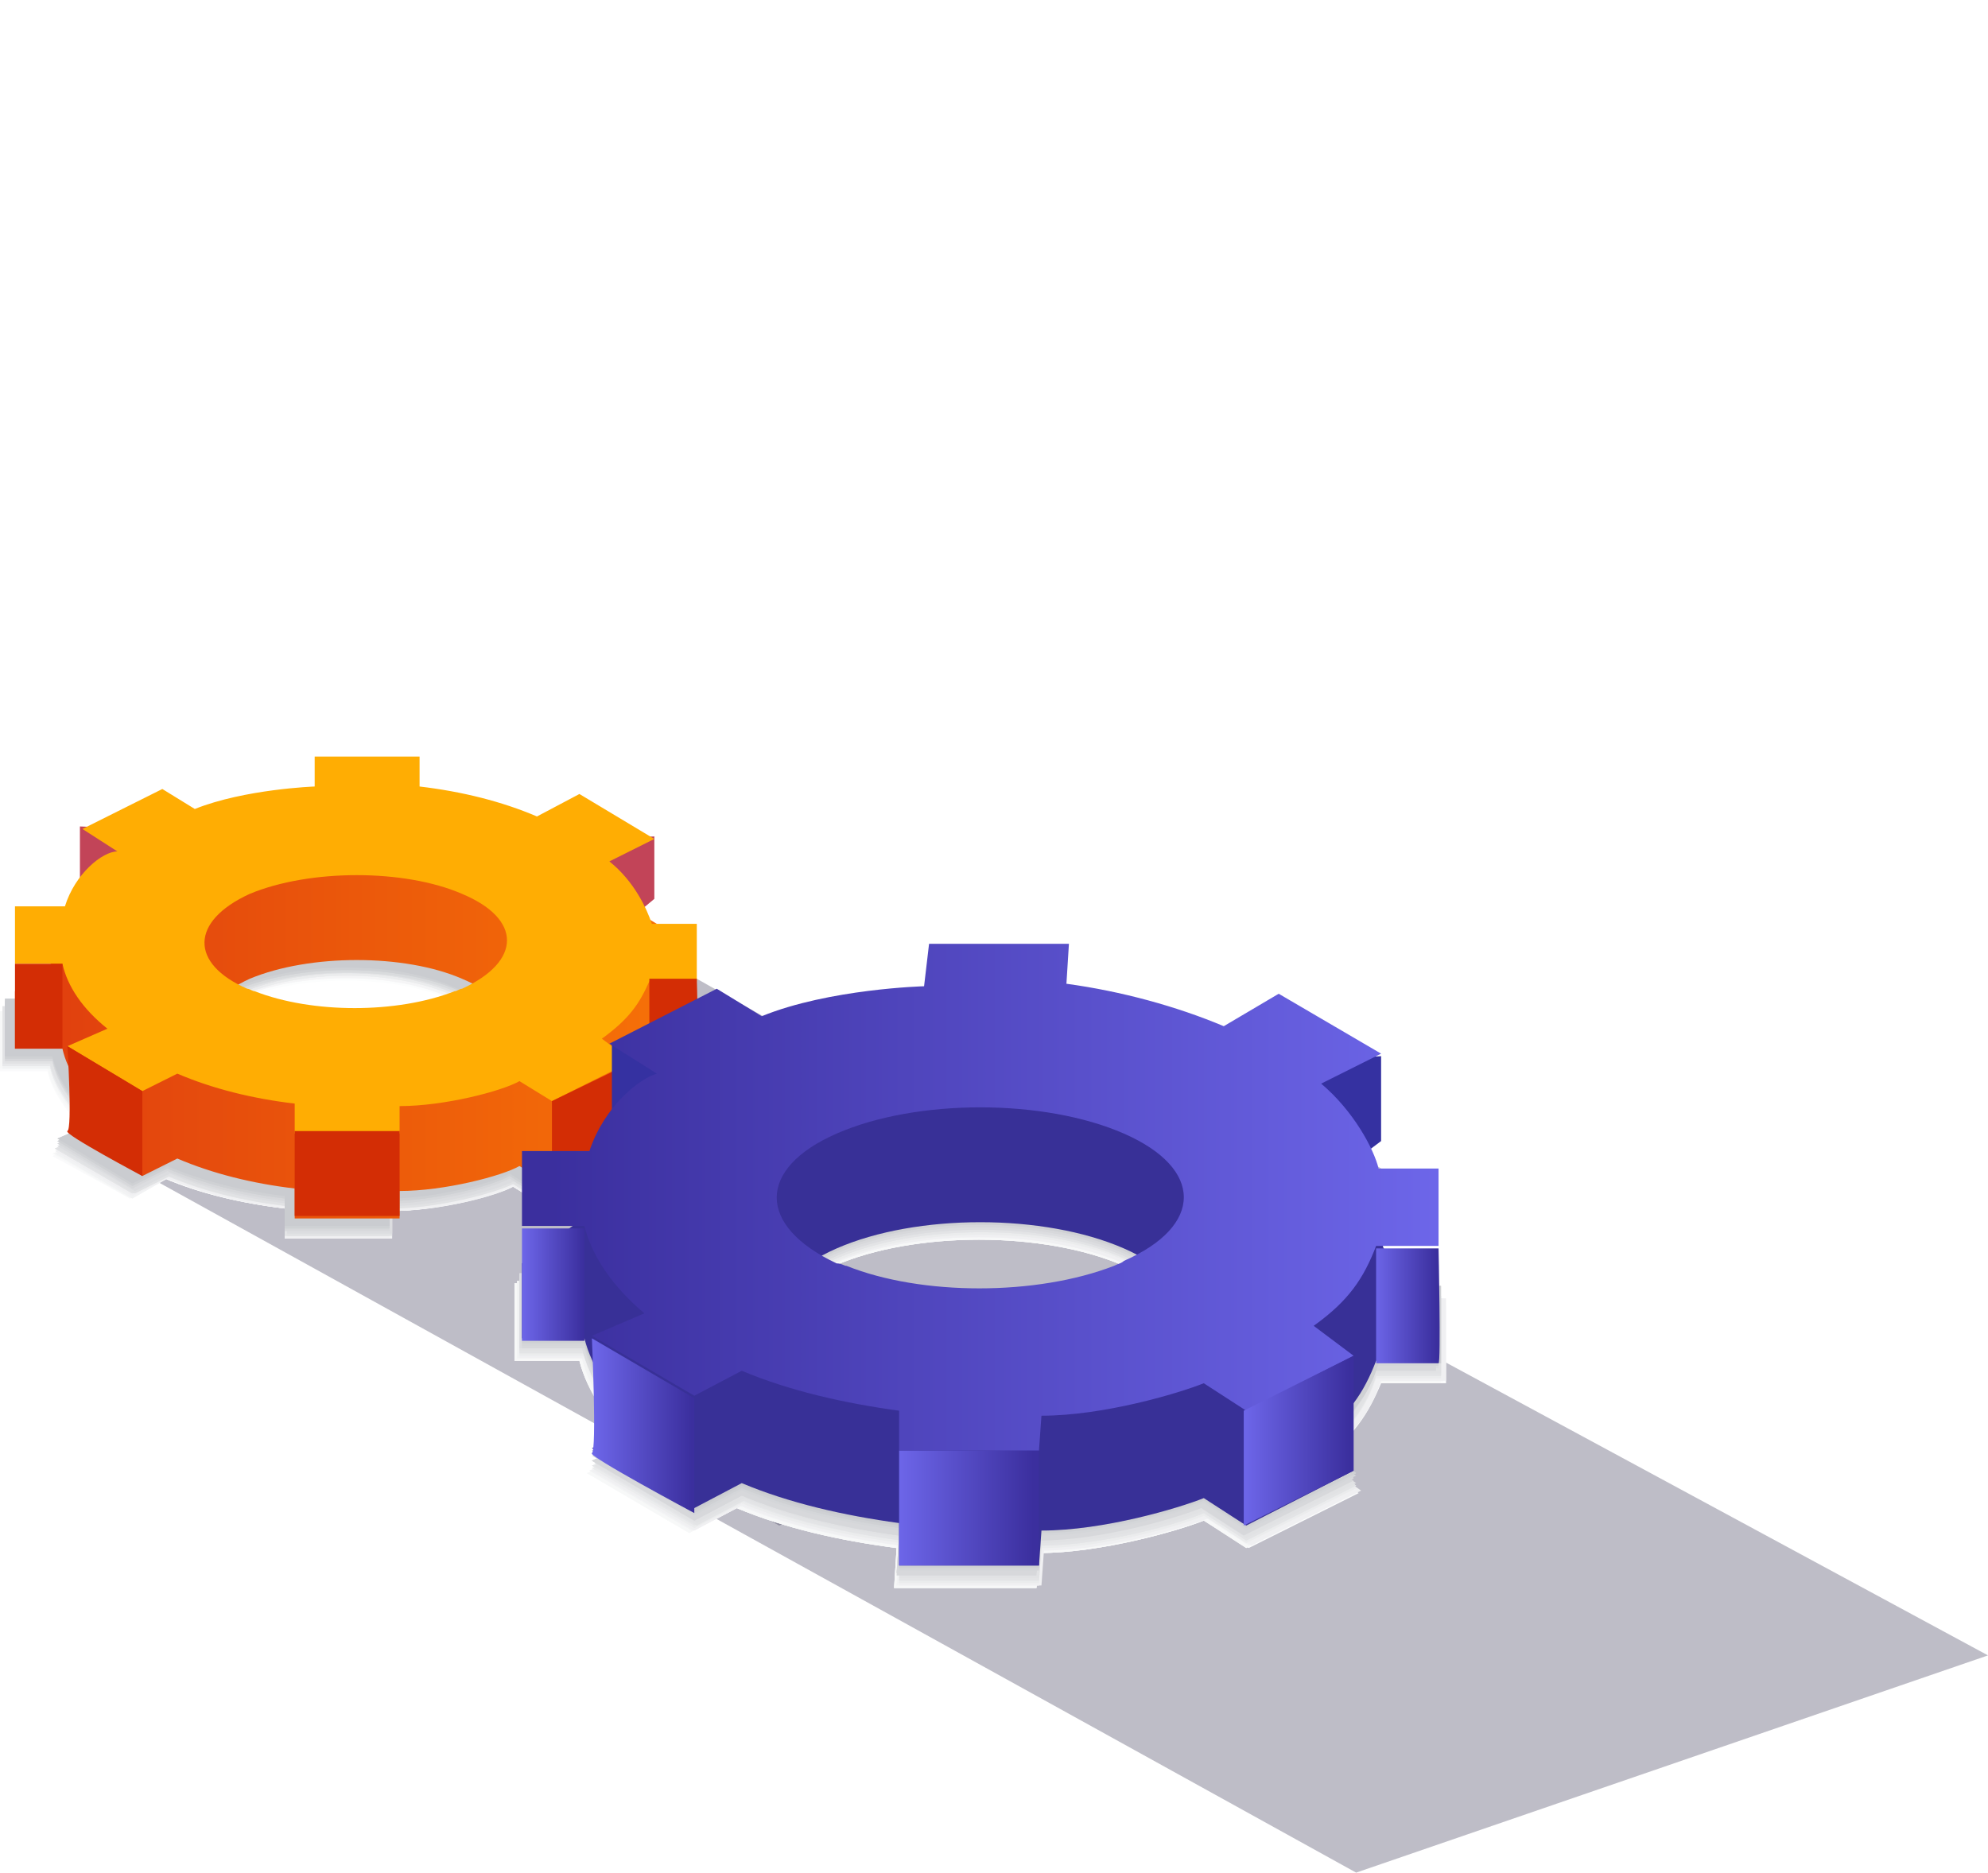 <?xml version="1.0" encoding="utf-8"?>
<!-- Generator: Adobe Illustrator 27.1.1, SVG Export Plug-In . SVG Version: 6.00 Build 0)  -->
<svg version="1.1" id="Capa_2" xmlns="http://www.w3.org/2000/svg" xmlns:xlink="http://www.w3.org/1999/xlink" x="0px" y="0px" width="79.6px" height="75px" viewBox="0 0 79.6 75" style="enable-background:new 0 0 79.6 75;" xml:space="preserve">
  <style type="text/css">
	.st0{filter:url(#Adobe_OpacityMaskFilter);}
	.st1{filter:url(#Adobe_OpacityMaskFilter_00000049212948104781958250000001065849159554988466_);}
	.st2{mask:url(#SVGID_1_);fill:url(#SVGID_00000159466408466298809660000006331885869778781867_);}
	.st3{opacity:0.3;fill:url(#SVGID_00000116946189647637444760000004228385146451051689_);}
	.st4{filter:url(#Adobe_OpacityMaskFilter_00000013915220065044854880000004262543001880916891_);}
	.st5{filter:url(#Adobe_OpacityMaskFilter_00000109020669745963479070000015219854335171138739_);}
	
		.st6{mask:url(#SVGID_00000117670555284329640950000015222361200186526385_);fill:url(#SVGID_00000059283770932273348670000003979130898253278098_);}
	.st7{opacity:0.3;fill:url(#SVGID_00000175305083430465790600000013372380100848575142_);}
	.st8{opacity:0;}
	.st9{fill:#FFFFFF;}
	.st10{fill:#FCFDFD;}
	.st11{fill:#FAFAFB;}
	.st12{fill:#F7F8F8;}
	.st13{fill:#F5F5F6;}
	.st14{fill:#F2F3F4;}
	.st15{fill:#F0F0F2;}
	.st16{fill:#EDEEEF;}
	.st17{fill:#EBECED;}
	.st18{fill:#E8E9EB;}
	.st19{fill:#E6E7E9;}
	.st20{fill:#E3E4E6;}
	.st21{fill:#E1E2E4;}
	.st22{fill:#DEDFE2;}
	.st23{fill:#DCDDE0;}
	.st24{fill:#D9DBDD;}
	.st25{fill:#D7D8DB;}
	.st26{fill:#D4D6D9;}
	.st27{fill:#D2D3D7;}
	.st28{fill:#CFD1D4;}
	.st29{fill:#CDCED2;}
	.st30{fill:#CACCD0;}
	.st31{fill:url(#SVGID_00000005960207867974287080000005308746136162753670_);}
	.st32{fill:#C24458;}
	.st33{fill:#FFAD03;}
	.st34{fill:#D32D05;}
	.st35{fill:#383097;}
	.st36{fill:#3531A1;}
	.st37{fill:url(#SVGID_00000160881528680649586120000009270982119470353573_);}
	.st38{fill:url(#SVGID_00000085233466781224632180000001266997441208872071_);}
	.st39{fill:url(#SVGID_00000039819125651645926490000002769288620425129638_);}
	.st40{fill:url(#SVGID_00000116193263237709826510000007193773469610967221_);}
	.st41{fill:url(#SVGID_00000095321770282245008750000007850009425036447930_);}
	.st42{fill:url(#SVGID_00000095309116237058350650000000825670811235087748_);}
</style>
  <defs></defs>
  <mask maskUnits="userSpaceOnUse" x="27" y="53.6" width="52.6" height="21.4" id="SVGID_1_">
    <g class="st0">
      <defs></defs>
      <mask maskUnits="userSpaceOnUse" x="27" y="53.6" width="52.6" height="21.4" id="SVGID_1_">
        <g style="filter:url(#Adobe_OpacityMaskFilter_00000067211148050630149500000009463111869414465683_);"></g>
      </mask>
      <linearGradient id="SVGID_00000057148469493887904740000015862685576192653989_" gradientUnits="userSpaceOnUse" x1="216.542" y1="50.866" x2="233.463" y2="73.75" gradientTransform="matrix(1 0 0 1 -172.258 0)">
        <stop offset="8.000000e-08" style="stop-color:#FFFFFF" />
        <stop offset="1" style="stop-color:#000000" />
      </linearGradient>
      <polygon style="mask:url(#SVGID_1_);fill:url(#SVGID_00000057148469493887904740000015862685576192653989_);" points="27,59.9 
			54.3,75 79.6,66.3 56.1,53.6 		" />
    </g>
  </mask>
  <linearGradient id="SVGID_00000135690390765728028820000015576859318284662687_" gradientUnits="userSpaceOnUse" x1="216.542" y1="50.866" x2="233.463" y2="73.75" gradientTransform="matrix(1 0 0 1 -172.258 0)">
    <stop offset="8.000000e-08" style="stop-color:#252245" />
    <stop offset="1" style="stop-color:#252245" />
  </linearGradient>
  <polygon style="opacity:0.3;fill:url(#SVGID_00000135690390765728028820000015576859318284662687_);" points="27,59.9 54.3,75 
	79.6,66.3 56.1,53.6 " />
  <defs></defs>
  <mask maskUnits="userSpaceOnUse" x="3.9" y="39.2" width="48.6" height="21.9" id="SVGID_00000117664986327311688370000003672077694544410246_">
    <g style="filter:url(#Adobe_OpacityMaskFilter_00000078017295620872414680000010278781507724286616_);">
      <defs></defs>
      <mask maskUnits="userSpaceOnUse" x="3.9" y="39.2" width="48.6" height="21.9" id="SVGID_00000117664986327311688370000003672077694544410246_">
        <g style="filter:url(#Adobe_OpacityMaskFilter_00000078763636858521502610000006515301080441389213_);"></g>
      </mask>
      <linearGradient id="SVGID_00000178908010549266813740000006875907451935062960_" gradientUnits="userSpaceOnUse" x1="191.915" y1="37.968" x2="207.973" y2="59.684" gradientTransform="matrix(1 0 0 1 -172.258 0)">
        <stop offset="8.000000e-08" style="stop-color:#FFFFFF" />
        <stop offset="1" style="stop-color:#000000" />
      </linearGradient>
      <polygon style="mask:url(#SVGID_00000117664986327311688370000003672077694544410246_);fill:url(#SVGID_00000178908010549266813740000006875907451935062960_);" points="
			3.9,46 31.2,61.1 52.5,53.1 27.9,39.2 		" />
    </g>
  </mask>
  <linearGradient id="SVGID_00000021807500585722727400000003286546928141142948_" gradientUnits="userSpaceOnUse" x1="191.915" y1="37.968" x2="207.973" y2="59.684" gradientTransform="matrix(1 0 0 1 -172.258 0)">
    <stop offset="8.000000e-08" style="stop-color:#252245" />
    <stop offset="1" style="stop-color:#252245" />
  </linearGradient>
  <polygon style="opacity:0.3;fill:url(#SVGID_00000021807500585722727400000003286546928141142948_);" points="3.9,46 31.2,61.1 
	52.5,53.1 27.9,39.2 " />
  <g>
    <g>
      <g class="st8">
        <path class="st9" d="M9.5,40.1c2.4-1.1,6.3-1.1,8.7,0c2.4,1.1,2.4,2.8,0,3.8C18.1,44,18,44,17.9,44c-2.3,0.9-5.8,0.9-8.1,0
				c-0.1,0-0.2-0.1-0.3-0.1C7.1,42.9,7.1,41.1,9.5,40.1z M2.1,40.6l-2.1,0v2.3l1.9,0c0.2,0.9,0.9,1.8,1.8,2.7l-1.6,0.7L5.2,48
				l1.4-0.8c1.4,0.6,3.1,1,4.8,1.2l0,1.2h4.2l0-1.1c1.9,0,4.2-0.6,4.9-1l1.3,0.8l3.3-1.6l-1.2-0.9c1.1-0.8,1.5-1.5,1.9-2.4h1.9v-2.3
				l-1.8,0c-0.2-0.6-0.7-1.7-1.7-2.5l1.8-0.9l-3.1-1.8l-1.7,0.9c-1.4-0.6-3.1-1.1-4.8-1.3l0-1.2h-4.2l0,1.2c0,0-2.8,0.1-4.9,0.9
				L6,35.7l-3.3,1.6l1.4,0.9C3.6,38.4,2.5,39.2,2.1,40.6z" />
      </g>
      <path class="st10" d="M9.5,40.1c2.4-1.1,6.3-1.1,8.7,0c2.4,1.1,2.4,2.8,0,3.8c-0.1,0-0.2,0.1-0.3,0.1c-2.3,0.9-5.8,0.9-8.1,0
			c-0.1,0-0.2-0.1-0.3-0.1C7.1,42.8,7.1,41.1,9.5,40.1z M2.1,40.6l-2.1,0v2.3l1.9,0c0.2,0.9,0.9,1.8,1.8,2.7l-1.6,0.7L5.2,48
			l1.4-0.8c1.4,0.6,3.1,1,4.8,1.2l0,1.2h4.2l0-1.1c1.9,0,4.2-0.6,4.9-1l1.3,0.8l3.3-1.6l-1.2-0.9c1.1-0.8,1.5-1.5,1.9-2.4h1.9v-2.3
			l-1.8,0c-0.2-0.6-0.7-1.7-1.7-2.5l1.8-0.9l-3.1-1.8l-1.7,0.9c-1.4-0.6-3.1-1.1-4.8-1.3l0-1.2h-4.2l0,1.2c0,0-2.8,0.1-4.9,0.9
			L6,35.6l-3.3,1.6l1.4,0.9C3.6,38.4,2.5,39.2,2.1,40.6z" />
      <path class="st11" d="M9.5,40c2.4-1.1,6.3-1.1,8.7,0c2.4,1.1,2.4,2.8,0,3.8c-0.1,0-0.2,0.1-0.3,0.1c-2.3,0.9-5.8,0.9-8.1,0
			c-0.1,0-0.2-0.1-0.3-0.1C7.2,42.8,7.1,41.1,9.5,40z M2.1,40.6l-2.1,0v2.3l1.9,0c0.2,0.9,0.9,1.8,1.8,2.7l-1.6,0.7L5.2,48l1.4-0.8
			c1.4,0.6,3.1,1,4.8,1.2l0,1.2h4.2l0-1.1c1.9,0,4.2-0.6,4.9-1l1.3,0.8l3.3-1.6l-1.2-0.9c1.1-0.8,1.5-1.5,1.9-2.4h1.9v-2.3l-1.8,0
			c-0.2-0.6-0.7-1.7-1.7-2.5l1.8-0.9l-3.1-1.8l-1.7,0.9c-1.4-0.6-3.1-1.1-4.8-1.3l0-1.2h-4.2l0,1.2c0,0-2.8,0.1-4.9,0.9L6,35.6
			l-3.3,1.6l1.4,0.9C3.6,38.3,2.5,39.2,2.1,40.6z" />
      <path class="st12" d="M9.5,40c2.4-1.1,6.3-1.1,8.7,0c2.4,1.1,2.4,2.8,0,3.8c-0.1,0-0.2,0.1-0.3,0.1c-2.3,0.9-5.8,0.9-8.1,0
			c-0.1,0-0.2-0.1-0.3-0.1C7.2,42.8,7.2,41.1,9.5,40z M2.1,40.5l-2.1,0v2.3l1.9,0c0.2,0.9,0.9,1.8,1.8,2.7l-1.6,0.7l3.1,1.8l1.4-0.8
			c1.4,0.6,3.1,1,4.8,1.2l0,1.2h4.2l0-1.1c1.9,0,4.2-0.6,4.9-1l1.3,0.8l3.3-1.6l-1.2-0.9c1.1-0.8,1.5-1.5,1.9-2.4h1.9v-2.3l-1.8,0
			c-0.2-0.6-0.7-1.7-1.7-2.5l1.8-0.9l-3.1-1.8l-1.7,0.9c-1.4-0.6-3.1-1.1-4.8-1.3l0-1.2h-4.2l0,1.2c0,0-2.8,0.1-4.9,0.9L6,35.6
			l-3.3,1.6l1.4,0.9C3.6,38.3,2.5,39.1,2.1,40.5z" />
      <path class="st13" d="M9.5,40c2.4-1.1,6.3-1.1,8.6,0c2.4,1.1,2.4,2.8,0,3.8c-0.1,0-0.2,0.1-0.3,0.1c-2.3,0.9-5.8,0.9-8.1,0
			c-0.1,0-0.2-0.1-0.3-0.1C7.2,42.7,7.2,41,9.5,40z M2.1,40.5l-2,0v2.3l1.9,0c0.2,0.9,0.9,1.8,1.8,2.7l-1.6,0.7l3.1,1.8l1.4-0.8
			c1.4,0.6,3.1,1,4.8,1.2l0,1.2h4.2l0-1.1c1.9,0,4.2-0.6,4.9-1l1.3,0.8l3.3-1.6l-1.2-0.9c1.1-0.8,1.5-1.5,1.9-2.4h1.9v-2.3l-1.8,0
			c-0.2-0.6-0.7-1.7-1.7-2.5l1.8-0.9l-3.1-1.8l-1.7,0.9c-1.4-0.6-3.1-1.1-4.8-1.3l0-1.2h-4.2l0,1.2c0,0-2.8,0.1-4.9,0.9L6,35.6
			l-3.3,1.6l1.4,0.9C3.6,38.3,2.5,39.1,2.1,40.5z" />
      <path class="st14" d="M9.6,39.9c2.4-1.1,6.3-1.1,8.6,0c2.4,1.1,2.4,2.7,0,3.8c-0.1,0-0.2,0.1-0.3,0.1c-2.3,0.9-5.8,0.9-8.1,0
			c-0.1,0-0.2-0.1-0.3-0.1C7.2,42.7,7.2,41,9.6,39.9z M2.1,40.5l-2,0v2.3l1.9,0c0.2,0.9,0.9,1.8,1.8,2.7l-1.6,0.7l3.1,1.8l1.4-0.8
			c1.4,0.6,3.1,1,4.8,1.2l0,1.2h4.2l0-1.1c1.9,0,4.2-0.6,4.9-1l1.3,0.8l3.3-1.6l-1.2-0.9c1.1-0.8,1.5-1.5,1.9-2.4h1.9V41l-1.8,0
			c-0.2-0.6-0.7-1.7-1.7-2.5l1.8-0.9l-3.1-1.8l-1.7,0.9c-1.4-0.6-3.1-1.1-4.8-1.3l0-1.2h-4.2l0,1.2c0,0-2.8,0.1-4.9,0.9L6,35.5
			l-3.3,1.6L4.1,38C3.6,38.2,2.5,39.1,2.1,40.5z" />
      <path class="st15" d="M9.6,39.9c2.4-1.1,6.3-1.1,8.6,0c2.4,1.1,2.4,2.7,0,3.8c-0.1,0-0.2,0.1-0.3,0.1c-2.3,0.9-5.8,0.9-8.1,0
			c-0.1,0-0.2-0.1-0.3-0.1C7.2,42.7,7.2,41,9.6,39.9z M2.1,40.4l-2,0v2.3l1.9,0c0.2,0.9,0.9,1.8,1.8,2.7l-1.6,0.7l3.1,1.8l1.4-0.7
			c1.4,0.6,3.1,1,4.7,1.2l0,1.2h4.2l0-1.1c1.9,0,4.2-0.6,4.9-1l1.3,0.8l3.3-1.6l-1.2-0.9c1.1-0.8,1.5-1.5,1.9-2.4h1.9V41l-1.8,0
			c-0.2-0.6-0.7-1.7-1.7-2.5l1.8-0.9l-3.1-1.8l-1.7,0.9c-1.4-0.6-3.1-1.1-4.8-1.3l0-1.2h-4.2l0,1.2c0,0-2.8,0.1-4.9,0.9L6,35.5
			l-3.3,1.6L4.1,38C3.6,38.2,2.5,39.1,2.1,40.4z" />
      <path class="st16" d="M9.6,39.9c2.4-1.1,6.2-1.1,8.6,0c2.4,1.1,2.4,2.7,0,3.8c-0.1,0-0.2,0.1-0.3,0.1c-2.3,0.9-5.8,0.9-8.1,0
			c-0.1,0-0.2-0.1-0.3-0.1C7.2,42.6,7.2,40.9,9.6,39.9z M2.1,40.4l-2,0v2.3l1.9,0c0.2,0.9,0.9,1.8,1.8,2.7L2.2,46l3.1,1.8l1.4-0.7
			c1.4,0.6,3.1,1,4.7,1.2l0,1.2h4.2l0-1.1c1.9,0,4.2-0.6,4.9-1l1.3,0.8l3.3-1.6l-1.2-0.9c1.1-0.8,1.5-1.5,1.9-2.4h1.9V41l-1.8,0
			c-0.2-0.6-0.7-1.7-1.7-2.5l1.8-0.9l-3.1-1.8l-1.7,0.9c-1.4-0.6-3.1-1.1-4.8-1.3l0-1.2h-4.2l0,1.2c0,0-2.8,0.1-4.9,0.9L6,35.5
			l-3.3,1.6L4.2,38C3.6,38.2,2.5,39,2.1,40.4z" />
      <path class="st17" d="M9.6,39.9c2.4-1.1,6.2-1.1,8.6,0c2.4,1.1,2.4,2.7,0,3.8c-0.1,0-0.2,0.1-0.3,0.1c-2.3,0.9-5.8,0.9-8.1,0
			c-0.1,0-0.2-0.1-0.3-0.1C7.2,42.6,7.2,40.9,9.6,39.9z M2.1,40.4l-2,0v2.3l1.9,0c0.2,0.9,0.9,1.8,1.8,2.7L2.2,46l3.1,1.8L6.7,47
			c1.4,0.6,3.1,1,4.7,1.2l0,1.2h4.2l0-1.1c1.9,0,4.2-0.6,4.9-1l1.3,0.8l3.3-1.6l-1.2-0.9c1.1-0.8,1.5-1.5,1.9-2.4h1.9v-2.3l-1.8,0
			c-0.2-0.6-0.7-1.7-1.7-2.5l1.8-0.9l-3.1-1.8l-1.7,0.9c-1.4-0.6-3.1-1.1-4.7-1.3l0-1.2h-4.2l0,1.2c0,0-2.8,0.1-4.9,0.9L6,35.5
			l-3.3,1.6L4.2,38C3.6,38.2,2.5,39,2.1,40.4z" />
      <path class="st18" d="M9.6,39.8c2.4-1.1,6.2-1.1,8.6,0c2.4,1,2.4,2.7,0,3.8c-0.1,0-0.2,0.1-0.3,0.1c-2.3,0.9-5.8,0.9-8.1,0
			c-0.1,0-0.2-0.1-0.3-0.1C7.2,42.6,7.2,40.9,9.6,39.8z M2.1,40.4l-2,0v2.3l1.9,0c0.2,0.9,0.9,1.8,1.8,2.7L2.2,46l3.1,1.8L6.7,47
			c1.4,0.6,3.1,1,4.7,1.2l0,1.2h4.2l0-1.1c1.9,0,4.2-0.6,4.9-1l1.3,0.8l3.3-1.6l-1.2-0.9c1.1-0.8,1.5-1.5,1.9-2.4h1.9v-2.3l-1.8,0
			c-0.2-0.6-0.7-1.7-1.7-2.5l1.8-0.9l-3.1-1.8l-1.7,0.9c-1.4-0.6-3.1-1-4.7-1.3l0-1.2h-4.2l0,1.2c0,0-2.8,0.1-4.9,0.9L6,35.4
			l-3.3,1.6l1.4,0.9C3.7,38.1,2.5,39,2.1,40.4z" />
      <path class="st19" d="M9.6,39.8c2.4-1.1,6.2-1.1,8.6,0c2.4,1,2.4,2.7,0,3.8c-0.1,0-0.2,0.1-0.3,0.1c-2.3,0.9-5.7,0.9-8.1,0
			c-0.1,0-0.2-0.1-0.3-0.1C7.2,42.5,7.2,40.9,9.6,39.8z M2.1,40.3l-2,0v2.3l1.9,0c0.2,0.9,0.9,1.8,1.8,2.7l-1.6,0.7l3.1,1.8L6.7,47
			c1.4,0.6,3.1,1,4.7,1.2l0,1.2h4.2l0-1.1c1.8,0,4.1-0.6,4.9-1l1.3,0.8l3.3-1.6l-1.2-0.9c1.1-0.8,1.5-1.5,1.9-2.4h1.9v-2.3l-1.8,0
			c-0.2-0.6-0.7-1.7-1.7-2.5l1.8-0.9l-3.1-1.8l-1.7,0.9c-1.4-0.6-3.1-1-4.7-1.3l0-1.2h-4.2l0,1.2c0,0-2.8,0.1-4.9,0.9L6,35.4L2.8,37
			l1.4,0.9C3.7,38.1,2.5,38.9,2.1,40.3z" />
      <path class="st20" d="M9.6,39.8c2.4-1.1,6.2-1.1,8.6,0c2.4,1,2.4,2.7,0,3.8c-0.1,0-0.2,0.1-0.3,0.1c-2.3,0.9-5.7,0.9-8.1,0
			c-0.1,0-0.2-0.1-0.3-0.1C7.2,42.5,7.2,40.8,9.6,39.8z M2.1,40.3l-2,0v2.3l1.9,0c0.2,0.9,0.9,1.8,1.8,2.7l-1.6,0.7l3.1,1.8l1.4-0.7
			c1.4,0.6,3,1,4.7,1.2l0,1.2h4.2l0-1.1c1.8,0,4.1-0.6,4.9-1l1.3,0.8l3.3-1.6l-1.2-0.9c1.1-0.8,1.5-1.5,1.9-2.4h1.9v-2.3l-1.8,0
			c-0.2-0.6-0.7-1.7-1.7-2.5l1.8-0.9l-3.1-1.8l-1.7,0.9c-1.4-0.6-3.1-1-4.7-1.3l0-1.2h-4.2l0,1.2c0,0-2.8,0.1-4.9,0.9L6,35.4L2.8,37
			l1.4,0.9C3.7,38.1,2.5,38.9,2.1,40.3z" />
      <path class="st21" d="M9.6,39.8c2.4-1.1,6.2-1.1,8.6,0c2.4,1,2.4,2.7,0,3.8c-0.1,0-0.2,0.1-0.3,0.1c-2.3,0.9-5.7,0.9-8,0
			c-0.1,0-0.2-0.1-0.3-0.1C7.2,42.5,7.2,40.8,9.6,39.8z M2.2,40.3l-2,0v2.3l1.9,0c0.2,0.9,0.9,1.8,1.8,2.7l-1.6,0.7l3.1,1.8l1.4-0.7
			c1.4,0.6,3,1,4.7,1.2l0,1.2h4.2l0-1.1c1.8,0,4.1-0.6,4.9-1l1.3,0.8l3.3-1.6l-1.2-0.9c1.1-0.8,1.5-1.5,1.9-2.4h1.9v-2.3l-1.8,0
			c-0.2-0.6-0.7-1.7-1.7-2.5l1.8-0.9l-3.1-1.8l-1.7,0.9c-1.4-0.6-3-1-4.7-1.2l0-1.2h-4.2l0,1.2c0,0-2.8,0.1-4.9,0.9l-1.3-0.8L2.8,37
			l1.4,0.9C3.7,38.1,2.6,38.9,2.2,40.3z" />
      <path class="st22" d="M9.6,39.7c2.4-1.1,6.2-1.1,8.6,0c2.4,1,2.4,2.7,0,3.8c-0.1,0-0.2,0.1-0.3,0.1c-2.3,0.9-5.7,0.9-8,0
			c-0.1,0-0.2-0.1-0.3-0.1C7.2,42.5,7.2,40.8,9.6,39.7z M2.2,40.2l-2,0v2.3l1.9,0c0.2,0.9,0.8,1.8,1.8,2.7l-1.6,0.7l3.1,1.8l1.4-0.7
			c1.4,0.6,3,1,4.7,1.2l0,1.2h4.2l0-1.1c1.8,0,4.1-0.6,4.9-1l1.3,0.8l3.3-1.6l-1.2-0.9c1.1-0.8,1.5-1.4,1.9-2.4h1.9v-2.3l-1.8,0
			c-0.2-0.6-0.7-1.7-1.7-2.5l1.8-0.9l-3.1-1.8l-1.7,0.9c-1.4-0.6-3-1-4.7-1.2l0-1.2h-4.2l0,1.2c0,0-2.8,0.1-4.9,0.9l-1.3-0.8L2.8,37
			l1.4,0.9C3.7,38,2.6,38.9,2.2,40.2z" />
      <path class="st23" d="M9.6,39.7c2.4-1,6.2-1,8.6,0c2.4,1,2.4,2.7,0,3.8c-0.1,0-0.2,0.1-0.3,0.1c-2.3,0.9-5.7,0.9-8,0
			c-0.1,0-0.2-0.1-0.3-0.1C7.2,42.4,7.2,40.7,9.6,39.7z M2.2,40.2l-2,0v2.3l1.9,0c0.2,0.9,0.8,1.8,1.8,2.7l-1.6,0.7l3.1,1.8l1.4-0.7
			c1.4,0.6,3,1,4.7,1.2l0,1.2h4.2l0-1.1c1.8,0,4.1-0.6,4.9-1l1.3,0.8l3.3-1.6l-1.2-0.9c1.1-0.8,1.5-1.4,1.9-2.4h1.9v-2.3l-1.8,0
			c-0.2-0.6-0.7-1.7-1.7-2.5l1.8-0.9l-3.1-1.8l-1.7,0.9c-1.4-0.6-3-1-4.7-1.2l0-1.2h-4.2l0,1.2c0,0-2.8,0.1-4.9,0.9l-1.3-0.8
			l-3.3,1.6l1.4,0.9C3.7,38,2.6,38.8,2.2,40.2z" />
      <path class="st24" d="M9.6,39.7c2.4-1,6.2-1,8.6,0c2.4,1,2.4,2.7,0,3.8c-0.1,0-0.2,0.1-0.3,0.1c-2.3,0.9-5.7,0.9-8,0
			c-0.1,0-0.2-0.1-0.3-0.1C7.2,42.4,7.2,40.7,9.6,39.7z M2.2,40.2l-2,0v2.3l1.9,0c0.2,0.9,0.8,1.8,1.8,2.6l-1.6,0.7l3,1.8l1.4-0.7
			c1.4,0.6,3,1,4.7,1.2l0,1.2h4.2l0-1.1c1.8,0,4.1-0.6,4.8-1l1.3,0.8l3.3-1.6l-1.2-0.9c1.1-0.8,1.5-1.4,1.9-2.4h1.9v-2.3l-1.8,0
			c-0.2-0.6-0.7-1.7-1.7-2.5l1.8-0.9l-3.1-1.8l-1.7,0.9c-1.4-0.6-3-1-4.7-1.2l0-1.2h-4.2l0,1.2c0,0-2.8,0.1-4.8,0.9l-1.3-0.8
			l-3.3,1.6l1.4,0.9C3.7,38,2.6,38.8,2.2,40.2z" />
      <path class="st25" d="M9.6,39.6c2.4-1,6.2-1,8.6,0c2.4,1,2.4,2.7,0,3.8c-0.1,0-0.2,0.1-0.3,0.1c-2.3,0.9-5.7,0.9-8,0
			c-0.1,0-0.2-0.1-0.3-0.1C7.2,42.4,7.2,40.7,9.6,39.6z M2.2,40.2l-2,0v2.3l1.9,0c0.2,0.9,0.8,1.8,1.8,2.6l-1.6,0.7l3,1.8l1.4-0.7
			c1.4,0.6,3,1,4.7,1.2l0,1.2h4.2l0-1.1c1.8,0,4.1-0.6,4.8-1l1.3,0.8l3.3-1.6l-1.2-0.9c1.1-0.8,1.5-1.4,1.9-2.4h1.9v-2.3l-1.8,0
			c-0.2-0.6-0.7-1.7-1.7-2.5l1.8-0.9l-3.1-1.8l-1.7,0.9c-1.4-0.6-3-1-4.7-1.2l0-1.2h-4.2l0,1.2c0,0-2.8,0.1-4.8,0.9l-1.3-0.8
			l-3.2,1.6l1.4,0.9C3.7,38,2.6,38.8,2.2,40.2z" />
      <path class="st26" d="M9.6,39.6c2.4-1,6.2-1,8.6,0c2.4,1,2.4,2.7,0,3.8c-0.1,0-0.2,0.1-0.3,0.1c-2.3,0.9-5.7,0.9-8,0
			c-0.1,0-0.2-0.1-0.3-0.1C7.2,42.3,7.2,40.7,9.6,39.6z M2.2,40.1l-2,0v2.3l1.9,0c0.2,0.9,0.8,1.8,1.8,2.6l-1.6,0.7l3,1.8l1.4-0.7
			c1.4,0.6,3,1,4.7,1.2l0,1.2h4.2l0-1.1c1.8,0,4.1-0.6,4.8-1l1.3,0.8l3.2-1.6l-1.2-0.9c1.1-0.8,1.5-1.4,1.9-2.4h1.9v-2.3l-1.8,0
			c-0.2-0.6-0.7-1.7-1.7-2.5l1.8-0.9l-3-1.8l-1.7,0.9c-1.4-0.6-3-1-4.7-1.2l0-1.2h-4.2l0,1.2c0,0-2.8,0.1-4.8,0.9l-1.3-0.8l-3.2,1.6
			l1.4,0.9C3.7,37.9,2.6,38.8,2.2,40.1z" />
      <path class="st27" d="M9.6,39.6c2.4-1,6.2-1,8.6,0c2.4,1,2.4,2.7,0,3.8c-0.1,0-0.2,0.1-0.3,0.1c-2.3,0.9-5.7,0.9-8,0
			c-0.1,0-0.2-0.1-0.3-0.1C7.2,42.3,7.2,40.6,9.6,39.6z M2.2,40.1l-2,0v2.3l1.9,0c0.2,0.9,0.8,1.8,1.8,2.6l-1.6,0.7l3,1.8l1.4-0.7
			c1.4,0.6,3,1,4.7,1.2l0,1.2h4.2l0-1.1c1.8,0,4.1-0.6,4.8-1l1.3,0.8l3.2-1.6l-1.2-0.9c1.1-0.8,1.5-1.4,1.9-2.4h1.9v-2.3l-1.8,0
			c-0.2-0.6-0.7-1.7-1.7-2.5l1.8-0.9l-3-1.8l-1.7,0.9c-1.4-0.6-3-1-4.7-1.2l0-1.2h-4.2l0,1.2c0,0-2.8,0.1-4.8,0.9l-1.3-0.8l-3.2,1.6
			l1.4,0.9C3.7,37.9,2.6,38.7,2.2,40.1z" />
      <path class="st28" d="M9.6,39.6c2.4-1,6.2-1,8.6,0c2.4,1,2.4,2.7,0,3.8c-0.1,0-0.2,0.1-0.3,0.1c-2.3,0.9-5.7,0.9-8,0
			c-0.1,0-0.2-0.1-0.3-0.1C7.2,42.3,7.2,40.6,9.6,39.6z M2.2,40.1l-2,0v2.3l1.9,0c0.2,0.9,0.8,1.8,1.8,2.6l-1.6,0.7l3,1.8l1.4-0.7
			c1.4,0.6,3,1,4.7,1.2l0,1.2h4.2l0-1.1c1.8,0,4.1-0.6,4.8-1l1.3,0.8l3.2-1.6l-1.2-0.9c1.1-0.8,1.5-1.4,1.9-2.4h1.9v-2.3l-1.8,0
			c-0.2-0.6-0.7-1.7-1.7-2.5l1.8-0.9l-3-1.8l-1.7,0.9c-1.4-0.6-3-1-4.7-1.2l0-1.2h-4.2l0,1.2c0,0-2.8,0.1-4.8,0.9l-1.3-0.8l-3.2,1.6
			l1.4,0.9C3.7,37.9,2.6,38.7,2.2,40.1z" />
      <path class="st29" d="M9.6,39.5c2.4-1,6.2-1,8.5,0c2.4,1,2.4,2.7,0,3.8c-0.1,0-0.2,0.1-0.3,0.1c-2.3,0.9-5.7,0.9-8,0
			c-0.1,0-0.2-0.1-0.3-0.1C7.2,42.2,7.2,40.6,9.6,39.5z M2.2,40l-2,0v2.3l1.9,0c0.2,0.9,0.8,1.8,1.8,2.6l-1.6,0.7l3,1.8l1.4-0.7
			c1.4,0.6,3,1,4.7,1.2l0,1.2h4.2l0-1.1c1.8,0,4.1-0.6,4.8-1l1.3,0.8l3.2-1.6l-1.2-0.9c1.1-0.8,1.5-1.4,1.9-2.3h1.9v-2.3l-1.8,0
			c-0.2-0.6-0.7-1.7-1.7-2.5l1.8-0.9l-3-1.8l-1.7,0.9c-1.4-0.6-3-1-4.7-1.2l0-1.2h-4.2l0,1.2c0,0-2.8,0.1-4.8,0.9l-1.3-0.8l-3.2,1.6
			l1.4,0.9C3.7,37.9,2.6,38.7,2.2,40z" />
      <path class="st30" d="M9.6,39.5c2.4-1,6.2-1,8.5,0c2.4,1,2.4,2.7,0,3.8c-0.1,0-0.2,0.1-0.3,0.1c-2.3,0.9-5.7,0.9-8,0
			c-0.1,0-0.2-0.1-0.3-0.1C7.2,42.2,7.2,40.5,9.6,39.5z M2.2,40l-2,0v2.3l1.9,0c0.2,0.9,0.8,1.8,1.8,2.6l-1.6,0.7l3,1.8l1.4-0.7
			c1.4,0.6,3,1,4.7,1.2l0,1.2h4.2l0-1.1c1.8,0,4.1-0.6,4.8-1l1.3,0.8l3.2-1.6l-1.2-0.9c1.1-0.8,1.5-1.4,1.9-2.3h1.9v-2.3l-1.8,0
			c-0.2-0.6-0.7-1.7-1.7-2.5l1.8-0.9l-3-1.8l-1.7,0.9c-1.4-0.6-3-1-4.7-1.2l0-1.2h-4.2l0,1.2c0,0-2.8,0.1-4.8,0.9l-1.3-0.8l-3.2,1.6
			l1.4,0.9C3.7,37.8,2.6,38.6,2.2,40z" />
    </g>
  </g>
  <g>
    <g>
      <linearGradient id="SVGID_00000178187165704678831650000016413294610020641673_" gradientUnits="userSpaceOnUse" x1="0.57" y1="41.115" x2="27.889" y2="41.115">
        <stop offset="1.600000e-07" style="stop-color:#DF3D0F" />
        <stop offset="1" style="stop-color:#F77307" />
      </linearGradient>
      <path style="fill:url(#SVGID_00000178187165704678831650000016413294610020641673_);" d="M2.3,38.4l-1.7,1.3V42l1.9,0
			c0.2,0.9,0.8,1.8,1.8,2.6l-1.6,0.7l3,1.8l1.4-0.7c1.4,0.6,3,1,4.7,1.2l0,1.2H16l0-1.1c1.8,0,4.1-0.6,4.8-1l1.3,0.8l3.2-1.6
			l-1.2-0.9c1.1-0.8,1.5-1.4,1.9-2.3h1.9v-2.3l-1.6-1.1c-0.2-0.6-0.8-0.6-1.8-1.4l1.8-0.9l-3-1.8L21.5,36c-1.4-0.6-3-1-4.7-1.2
			l0-1.2h-4.2l0,1.2c0,0-2.8,0.1-4.8,0.9l-1.3-0.8l-3.2,1.6l1.4,0.9C4.1,37.6,2.7,37.1,2.3,38.4z M10,39.2c2.4-1,6.2-1,8.5,0
			c2.4,1,2.4,2.7,0,3.8c-0.1,0-0.2,0.1-0.3,0.1c-2.3,0.9-5.7,0.9-8,0C10.1,43.1,10,43,10,43C7.6,42,7.6,40.3,10,39.2z" />
    </g>
    <polygon class="st32" points="26.2,33.5 26.2,36 25.6,36.5 23.3,35 23.7,33.6 26.2,33.5 	" />
    <polygon class="st32" points="3.2,33.1 3.2,35.6 3.8,36.1 6.2,34.6 5.7,33.2 3.2,33.1 	" />
    <g>
      <path class="st33" d="M2.6,36.3l-2,0v2.3l1.9,0c0.2,0.9,0.8,1.8,1.8,2.6l-1.6,0.7l3,1.8l1.4-0.7c1.4,0.6,3,1,4.7,1.2l0,1.2H16
			l0-1.1c1.8,0,4.1-0.6,4.8-1l1.3,0.8l3.2-1.6l-1.2-0.9c1.1-0.8,1.5-1.4,1.9-2.3h1.9v-2.3l-1.8,0c-0.2-0.6-0.7-1.7-1.7-2.5l1.8-0.9
			l-3-1.8l-1.7,0.9c-1.4-0.6-3-1-4.7-1.2l0-1.2h-4.2l0,1.2c0,0-2.8,0.1-4.8,0.9l-1.3-0.8l-3.2,1.6l1.4,0.9C4.1,34.1,3,35,2.6,36.3z
			 M10,35.8c2.4-1,6.2-1,8.5,0c2.4,1,2.4,2.7,0,3.8c-0.1,0-0.2,0.1-0.3,0.1c-2.3,0.9-5.7,0.9-8,0c-0.1,0-0.2-0.1-0.3-0.1
			C7.6,38.6,7.6,36.9,10,35.8z" />
    </g>
    <polygon class="st34" points="16,45.3 16,48.7 11.8,48.7 11.8,45.3 16,45.3 	" />
    <polygon class="st34" points="0.6,38.6 0.6,42 2.5,42 2.5,38.6 0.6,38.6 	" />
    <path class="st34" d="M5.7,43.7v3.4c0,0-3.2-1.7-3-1.8c0.2-0.1,0-3.4,0-3.4L5.7,43.7L5.7,43.7z" />
    <polygon class="st34" points="22.1,44.1 22.1,47.5 25.4,45.9 25.4,42.5 22.1,44.1 	" />
    <path class="st34" d="M27.9,39.2c0,0,0.1,3.4,0,3.4c-0.1,0-1.9,0-1.9,0v-3.4H27.9L27.9,39.2z" />
  </g>
  <g>
    <g>
      <g class="st8">
        <path class="st9" d="M33.4,50.8c3.2-1.4,8.4-1.4,11.6,0c3.2,1.4,3.2,3.7,0,5.1c-0.1,0.1-0.3,0.1-0.4,0.2c-3.1,1.2-7.8,1.2-10.9,0
				c-0.1,0-0.2-0.1-0.4-0.1C30.2,54.5,30.2,52.2,33.4,50.8z M23.4,51.5l-2.8,0v3.1l2.6,0c0.3,1.2,1.2,2.5,2.5,3.6l-2.2,0.9l4.1,2.4
				l1.9-1c1.9,0.8,4.1,1.3,6.4,1.6l-0.1,1.6h5.7l0.1-1.4c2.5,0,5.6-0.9,6.6-1.3L50,62l4.4-2.2l-1.7-1.2c1.5-1,2.1-2,2.6-3.2h2.6
				v-3.1l-2.4,0c-0.2-0.9-1-2.3-2.3-3.4l2.4-1.2l-4.1-2.4l-2.3,1.2c-1.9-0.8-4.1-1.4-6.4-1.7l0.1-1.7h-5.7L37,44.7
				c0,0-3.8,0.1-6.6,1.2l-1.8-1.1L24.2,47l1.9,1.2C25.4,48.5,23.9,49.6,23.4,51.5z" />
      </g>
      <path class="st10" d="M33.4,50.7c3.2-1.4,8.4-1.4,11.6,0c3.2,1.4,3.2,3.7,0,5.1c-0.1,0.1-0.3,0.1-0.4,0.2c-3.1,1.2-7.8,1.2-10.9,0
			c-0.1,0-0.2-0.1-0.4-0.1C30.2,54.4,30.2,52.2,33.4,50.7z M23.4,51.4l-2.8,0v3.1l2.6,0c0.3,1.2,1.2,2.5,2.5,3.6L23.5,59l4.1,2.4
			l1.9-1c1.9,0.8,4.1,1.3,6.4,1.6l-0.1,1.6h5.7l0.1-1.4c2.5,0,5.6-0.9,6.6-1.3L50,62l4.4-2.2l-1.7-1.2c1.5-1,2.1-2,2.6-3.2h2.6v-3.1
			l-2.4,0c-0.2-0.9-1-2.3-2.3-3.4l2.4-1.2l-4.1-2.4l-2.3,1.2c-1.9-0.8-4.1-1.4-6.4-1.7l0.1-1.7h-5.7L37,44.7c0,0-3.8,0.1-6.6,1.2
			l-1.8-1.1L24.3,47l1.9,1.2C25.4,48.5,23.9,49.6,23.4,51.4z" />
      <path class="st11" d="M33.4,50.7c3.2-1.4,8.4-1.4,11.6,0c3.2,1.4,3.2,3.7,0,5.1c-0.1,0.1-0.3,0.1-0.4,0.2c-3.1,1.2-7.8,1.2-10.9,0
			c-0.1,0-0.2-0.1-0.4-0.1C30.2,54.4,30.2,52.1,33.4,50.7z M23.4,51.4l-2.8,0v3.1l2.6,0c0.3,1.2,1.2,2.5,2.5,3.6L23.5,59l4.1,2.4
			l1.9-1c1.9,0.8,4.1,1.3,6.4,1.6l-0.1,1.6h5.7l0.1-1.4c2.5,0,5.6-0.9,6.6-1.3l1.7,1.1l4.4-2.2l-1.7-1.2c1.5-1,2.1-2,2.6-3.2h2.6
			v-3.1l-2.4,0c-0.2-0.9-1-2.3-2.3-3.4l2.4-1.2l-4.1-2.4l-2.3,1.2c-1.9-0.8-4.1-1.4-6.4-1.7l0.1-1.7h-5.7L37,44.6
			c0,0-3.8,0.1-6.6,1.2l-1.8-1.1L24.3,47l1.9,1.2C25.5,48.4,23.9,49.5,23.4,51.4z" />
      <path class="st12" d="M33.4,50.7c3.2-1.4,8.4-1.4,11.6,0c3.2,1.4,3.2,3.7,0,5.1c-0.1,0.1-0.3,0.1-0.4,0.2c-3.1,1.2-7.8,1.2-10.9,0
			c-0.1,0-0.2-0.1-0.4-0.1C30.2,54.4,30.2,52.1,33.4,50.7z M23.4,51.4l-2.8,0v3.1l2.6,0c0.3,1.2,1.1,2.5,2.5,3.6l-2.2,0.9l4.1,2.4
			l1.9-1c1.9,0.8,4.1,1.3,6.4,1.6l-0.1,1.6h5.7l0.1-1.4c2.5,0,5.6-0.9,6.6-1.3l1.7,1.1l4.4-2.2l-1.7-1.2c1.5-1,2.1-2,2.5-3.2h2.6
			v-3.1l-2.4,0c-0.2-0.9-1-2.3-2.3-3.4l2.4-1.2l-4.1-2.4l-2.3,1.2c-1.9-0.8-4.1-1.4-6.4-1.7l0.1-1.7h-5.7L37,44.6
			c0,0-3.8,0.1-6.6,1.2l-1.8-1.1l-4.4,2.2l1.9,1.2C25.5,48.4,24,49.5,23.4,51.4z" />
      <path class="st13" d="M33.4,50.6c3.2-1.4,8.4-1.4,11.6,0c3.2,1.4,3.2,3.7,0,5.1c-0.1,0.1-0.3,0.1-0.4,0.2c-3.1,1.2-7.7,1.2-10.9,0
			c-0.1,0-0.2-0.1-0.4-0.1C30.2,54.3,30.2,52,33.4,50.6z M23.4,51.3l-2.7,0v3.1l2.6,0c0.3,1.2,1.1,2.5,2.5,3.6l-2.2,0.9l4.1,2.4
			l1.9-1c1.9,0.8,4.1,1.3,6.4,1.6l-0.1,1.6h5.7l0.1-1.4c2.5,0,5.6-0.9,6.6-1.3l1.7,1.1l4.4-2.2l-1.7-1.2c1.5-1,2.1-2,2.5-3.2h2.6
			v-3.1l-2.4,0c-0.2-0.9-1-2.3-2.3-3.4l2.4-1.2l-4.1-2.4l-2.3,1.2c-1.9-0.8-4.1-1.4-6.4-1.7l0.1-1.7h-5.7L37,44.6
			c0,0-3.8,0.1-6.6,1.2l-1.8-1.1l-4.4,2.2l1.9,1.2C25.5,48.4,24,49.5,23.4,51.3z" />
      <path class="st14" d="M33.4,50.6c3.2-1.4,8.4-1.4,11.6,0c3.2,1.4,3.2,3.7,0,5.1c-0.1,0.1-0.3,0.1-0.4,0.2c-3.1,1.2-7.7,1.2-10.9,0
			c-0.1,0-0.2-0.1-0.4-0.1C30.2,54.3,30.2,52,33.4,50.6z M23.4,51.3l-2.7,0v3.1l2.6,0c0.3,1.2,1.1,2.5,2.5,3.6l-2.2,0.9l4.1,2.4
			l1.9-1c1.9,0.8,4.1,1.3,6.4,1.6l-0.1,1.6h5.7l0.1-1.4c2.5,0,5.6-0.9,6.6-1.3l1.7,1.1l4.4-2.2l-1.7-1.2c1.5-1,2.1-2,2.5-3.2h2.6V52
			l-2.4,0c-0.2-0.9-1-2.3-2.3-3.4l2.4-1.2L51.3,45l-2.3,1.2c-1.9-0.8-4.1-1.4-6.4-1.7l0.1-1.7h-5.7L37,44.5c0,0-3.8,0.1-6.6,1.2
			l-1.8-1.1l-4.4,2.2l1.9,1.2C25.5,48.3,24,49.4,23.4,51.3z" />
      <path class="st15" d="M33.4,50.6c3.2-1.4,8.4-1.4,11.6,0c3.2,1.4,3.2,3.7,0,5.1c-0.1,0.1-0.3,0.1-0.4,0.2c-3.1,1.2-7.7,1.2-10.8,0
			c-0.1,0-0.2-0.1-0.4-0.1C30.3,54.2,30.2,52,33.4,50.6z M23.5,51.3l-2.7,0v3.1l2.6,0c0.3,1.2,1.1,2.5,2.5,3.6l-2.2,0.9l4.1,2.4
			l1.9-1c1.9,0.8,4.1,1.3,6.4,1.6l-0.1,1.6h5.7l0.1-1.4c2.5,0,5.6-0.9,6.6-1.3l1.7,1.1l4.4-2.2l-1.7-1.2c1.4-1,2.1-2,2.5-3.2h2.6V52
			l-2.4,0c-0.2-0.9-1-2.3-2.3-3.4l2.4-1.2L51.3,45l-2.3,1.2c-1.9-0.8-4.1-1.4-6.4-1.7l0.1-1.7h-5.7L37,44.5c0,0-3.8,0.1-6.5,1.2
			l-1.8-1.1l-4.4,2.2l1.9,1.2C25.5,48.3,24,49.4,23.5,51.3z" />
      <path class="st16" d="M33.5,50.5c3.2-1.4,8.4-1.4,11.6,0c3.2,1.4,3.2,3.7,0,5.1c-0.1,0.1-0.3,0.1-0.4,0.2c-3.1,1.2-7.7,1.1-10.8,0
			c-0.1,0-0.2-0.1-0.4-0.1C30.3,54.2,30.3,51.9,33.5,50.5z M23.5,51.2l-2.7,0v3.1l2.6,0c0.3,1.2,1.1,2.5,2.5,3.6l-2.2,0.9l4.1,2.4
			l1.9-1c1.9,0.8,4.1,1.3,6.4,1.6l-0.1,1.6h5.6l0.1-1.4c2.5,0,5.6-0.9,6.5-1.3l1.7,1.1l4.4-2.2l-1.7-1.2c1.4-1,2.1-2,2.5-3.2h2.6V52
			l-2.4,0c-0.2-0.9-1-2.3-2.3-3.4l2.4-1.2L51.3,45L49,46.2c-1.9-0.8-4.1-1.4-6.4-1.7l0.1-1.7h-5.7L37,44.5c0,0-3.8,0.1-6.5,1.2
			l-1.8-1.1l-4.4,2.2l1.9,1.2C25.5,48.2,24,49.4,23.5,51.2z" />
      <path class="st17" d="M33.5,50.5c3.2-1.4,8.4-1.4,11.6,0c3.2,1.4,3.2,3.7,0,5.1c-0.1,0.1-0.3,0.1-0.4,0.2c-3.1,1.2-7.7,1.1-10.8,0
			c-0.1,0-0.2-0.1-0.4-0.1C30.3,54.2,30.3,51.9,33.5,50.5z M23.5,51.2l-2.7,0v3.1l2.6,0c0.3,1.2,1.1,2.5,2.5,3.6l-2.2,0.9l4.1,2.4
			l1.9-1c1.9,0.8,4.1,1.3,6.4,1.6l-0.1,1.6h5.6l0.1-1.4c2.5,0,5.6-0.9,6.5-1.3l1.7,1.1l4.4-2.2l-1.7-1.2c1.4-1,2.1-2,2.5-3.2h2.6
			v-3.1l-2.4,0c-0.2-0.9-1-2.3-2.3-3.4l2.4-1.2l-4.1-2.4L49,46.1c-1.9-0.8-4.1-1.4-6.4-1.7l0.1-1.7h-5.6L37,44.5
			c0,0-3.8,0.1-6.5,1.2l-1.8-1.1l-4.4,2.2l1.9,1.2C25.5,48.2,24,49.3,23.5,51.2z" />
      <path class="st18" d="M33.5,50.4c3.2-1.4,8.4-1.4,11.6,0c3.2,1.4,3.2,3.7,0,5.1c-0.1,0.1-0.3,0.1-0.4,0.2c-3.1,1.2-7.7,1.1-10.8,0
			c-0.1,0-0.2-0.1-0.4-0.1C30.3,54.1,30.3,51.9,33.5,50.4z M23.5,51.1l-2.7,0v3.1l2.6,0c0.3,1.2,1.1,2.5,2.5,3.6l-2.2,0.9l4.1,2.4
			l1.9-1c1.9,0.8,4.1,1.3,6.4,1.6l-0.1,1.6h5.6l0.1-1.4c2.5,0,5.6-0.9,6.5-1.3l1.7,1.1l4.4-2.2l-1.7-1.2c1.4-1,2.1-2,2.5-3.2h2.6
			v-3.1l-2.4,0c-0.2-0.9-1-2.3-2.3-3.4l2.4-1.2l-4.1-2.4L49,46.1c-1.9-0.8-4.1-1.4-6.4-1.7l0.1-1.7h-5.6L37,44.4
			c0,0-3.8,0.1-6.5,1.2l-1.8-1.1l-4.4,2.2l1.9,1.2C25.5,48.2,24,49.3,23.5,51.1z" />
      <path class="st19" d="M33.5,50.4c3.2-1.4,8.4-1.4,11.6,0c3.2,1.4,3.2,3.7,0,5.1c-0.1,0.1-0.3,0.1-0.4,0.2c-3.1,1.2-7.7,1.1-10.8,0
			c-0.1,0-0.2-0.1-0.4-0.1C30.3,54.1,30.3,51.8,33.5,50.4z M23.5,51.1l-2.7,0v3.1l2.6,0c0.3,1.2,1.1,2.5,2.5,3.6l-2.2,0.9l4.1,2.4
			l1.9-1c1.9,0.8,4.1,1.3,6.4,1.6l-0.1,1.6h5.6l0.1-1.4c2.5,0,5.6-0.9,6.5-1.3l1.7,1.1l4.4-2.2l-1.7-1.2c1.4-1,2.1-1.9,2.5-3.2h2.6
			v-3.1l-2.4,0c-0.2-0.9-1-2.3-2.3-3.4l2.4-1.2l-4.1-2.4L49,46.1c-1.9-0.8-4.1-1.4-6.4-1.7l0.1-1.7h-5.6L37,44.4
			c0,0-3.8,0.1-6.5,1.2l-1.8-1.1l-4.4,2.2l1.9,1.2C25.5,48.1,24,49.2,23.5,51.1z" />
      <path class="st20" d="M33.5,50.4c3.2-1.4,8.4-1.4,11.5,0c3.2,1.4,3.2,3.7,0,5.1c-0.1,0.1-0.3,0.1-0.4,0.2c-3.1,1.2-7.7,1.1-10.8,0
			c-0.1,0-0.2-0.1-0.4-0.1C30.3,54,30.3,51.8,33.5,50.4z M23.5,51.1l-2.7,0v3.1l2.6,0c0.3,1.2,1.1,2.5,2.5,3.6l-2.1,0.9l4.1,2.4
			l1.9-1c1.9,0.8,4.1,1.3,6.3,1.6l-0.1,1.6h5.6l0.1-1.4c2.5,0,5.6-0.9,6.5-1.3l1.7,1.1l4.4-2.2l-1.7-1.2c1.4-1,2.1-1.9,2.5-3.2h2.6
			v-3.1l-2.4,0c-0.2-0.9-1-2.3-2.3-3.4l2.4-1.2l-4.1-2.4L49,46c-1.9-0.8-4.1-1.4-6.4-1.7l0.1-1.7h-5.6L37,44.4c0,0-3.8,0.1-6.5,1.2
			l-1.8-1.1l-4.4,2.2l1.9,1.2C25.5,48.1,24,49.2,23.5,51.1z" />
      <path class="st21" d="M33.5,50.3c3.2-1.4,8.4-1.4,11.5,0c3.2,1.4,3.2,3.7,0,5.1c-0.1,0.1-0.3,0.1-0.4,0.2c-3.1,1.2-7.7,1.1-10.8,0
			c-0.1,0-0.2-0.1-0.4-0.1C30.3,54,30.3,51.7,33.5,50.3z M23.5,51l-2.7,0v3.1l2.6,0c0.3,1.2,1.1,2.5,2.5,3.6l-2.1,0.9l4.1,2.4l1.9-1
			c1.9,0.8,4.1,1.3,6.3,1.6l-0.1,1.6h5.6l0.1-1.4c2.5,0,5.6-0.9,6.5-1.3l1.7,1.1l4.4-2.2l-1.7-1.2c1.4-1,2.1-1.9,2.5-3.2h2.6v-3.1
			l-2.4,0c-0.2-0.9-1-2.3-2.3-3.4l2.4-1.2l-4.1-2.4L49,46c-1.9-0.8-4.1-1.4-6.4-1.7l0.1-1.7h-5.6L37,44.3c0,0-3.8,0.1-6.5,1.2
			l-1.8-1.1l-4.4,2.2l1.9,1.2C25.6,48.1,24.1,49.2,23.5,51z" />
      <path class="st22" d="M33.5,50.3c3.2-1.4,8.3-1.4,11.5,0c3.2,1.4,3.2,3.7,0,5.1c-0.1,0.1-0.3,0.1-0.4,0.2c-3.1,1.2-7.7,1.1-10.8,0
			c-0.1,0-0.2-0.1-0.4-0.1C30.3,54,30.3,51.7,33.5,50.3z M23.5,51l-2.7,0V54l2.5,0c0.3,1.2,1.1,2.5,2.5,3.6l-2.1,0.9l4.1,2.4l1.9-1
			c1.9,0.8,4.1,1.3,6.3,1.6L35.9,63h5.6l0.1-1.4c2.5,0,5.6-0.9,6.5-1.3l1.7,1.1l4.4-2.2L52.6,58c1.4-1,2.1-1.9,2.5-3.2h2.5v-3.1
			l-2.4,0c-0.2-0.9-1-2.3-2.3-3.4l2.4-1.2l-4.1-2.4L49,46c-1.9-0.8-4.1-1.4-6.3-1.7l0.1-1.7h-5.6L37,44.3c0,0-3.8,0.1-6.5,1.2
			l-1.8-1.1l-4.4,2.2l1.9,1.2C25.6,48,24.1,49.1,23.5,51z" />
      <path class="st23" d="M33.5,50.3c3.2-1.4,8.3-1.4,11.5,0c3.2,1.4,3.2,3.7,0,5.1c-0.1,0.1-0.3,0.1-0.4,0.2c-3.1,1.2-7.7,1.1-10.8,0
			c-0.1,0-0.2-0.1-0.4-0.1C30.3,53.9,30.3,51.7,33.5,50.3z M23.5,51l-2.7,0V54l2.5,0c0.3,1.2,1.1,2.5,2.5,3.6l-2.1,0.9l4.1,2.4
			l1.9-1c1.9,0.8,4.1,1.3,6.3,1.6L35.9,63h5.6l0.1-1.4c2.5,0,5.5-0.9,6.5-1.3l1.7,1.1l4.4-2.2L52.6,58c1.4-1,2.1-1.9,2.5-3.2h2.5
			v-3.1l-2.4,0c-0.2-0.9-1-2.3-2.3-3.4l2.4-1.2l-4.1-2.4L49,45.9c-1.9-0.8-4.1-1.4-6.3-1.7l0.1-1.6h-5.6L37,44.3
			c0,0-3.8,0.1-6.5,1.2l-1.8-1.1l-4.4,2.2l1.9,1.2C25.6,48,24.1,49.1,23.5,51z" />
      <path class="st24" d="M33.5,50.2c3.2-1.4,8.3-1.4,11.5,0c3.2,1.4,3.2,3.7,0,5.1c-0.1,0.1-0.3,0.1-0.4,0.2c-3.1,1.2-7.7,1.1-10.8,0
			c-0.1,0-0.2-0.1-0.4-0.1C30.3,53.9,30.3,51.6,33.5,50.2z M23.6,50.9l-2.7,0V54l2.5,0c0.3,1.2,1.1,2.5,2.4,3.6l-2.1,0.9l4.1,2.4
			l1.9-1c1.9,0.8,4.1,1.3,6.3,1.6L35.9,63h5.6l0.1-1.4c2.5,0,5.5-0.9,6.5-1.3l1.7,1.1l4.4-2.2l-1.7-1.2c1.4-1,2.1-1.9,2.5-3.2h2.5
			v-3.1l-2.4,0c-0.2-0.9-1-2.3-2.3-3.4l2.4-1.2l-4.1-2.4L49,45.9c-1.9-0.8-4.1-1.4-6.3-1.7l0.1-1.6h-5.6L37,44.2
			c0,0-3.8,0.1-6.5,1.2l-1.8-1.1l-4.4,2.2l1.9,1.2C25.6,48,24.1,49.1,23.6,50.9z" />
      <path class="st25" d="M33.5,50.2c3.2-1.4,8.3-1.4,11.5,0c3.2,1.4,3.2,3.7,0,5.1c-0.1,0.1-0.3,0.1-0.4,0.2c-3.1,1.2-7.7,1.1-10.8,0
			c-0.1,0-0.2-0.1-0.4-0.1C30.3,53.8,30.3,51.6,33.5,50.2z M23.6,50.9l-2.7,0v3.1l2.5,0c0.3,1.2,1.1,2.5,2.4,3.6l-2.1,0.9l4.1,2.4
			l1.9-1c1.9,0.8,4.1,1.3,6.3,1.6l-0.1,1.6h5.6l0.1-1.4c2.5,0,5.5-0.9,6.5-1.3l1.7,1.1l4.4-2.2l-1.7-1.2c1.4-1,2.1-1.9,2.5-3.2h2.5
			v-3.1l-2.4,0c-0.2-0.9-1-2.3-2.3-3.4l2.4-1.2l-4.1-2.4L49,45.9c-1.9-0.8-4.1-1.4-6.3-1.7l0.1-1.6h-5.6L37,44.2
			c0,0-3.8,0.1-6.5,1.2l-1.8-1.1l-4.4,2.2l1.9,1.2C25.6,47.9,24.1,49,23.6,50.9z" />
      <path class="st26" d="M33.5,50.1c3.2-1.4,8.3-1.4,11.5,0c3.2,1.4,3.2,3.7,0,5.1c-0.1,0.1-0.3,0.1-0.4,0.2c-3.1,1.2-7.7,1.1-10.8,0
			c-0.1,0-0.2-0.1-0.4-0.1C30.3,53.8,30.3,51.5,33.5,50.1z M23.6,50.8l-2.7,0v3.1l2.5,0c0.3,1.2,1.1,2.5,2.4,3.5l-2.1,0.9l4.1,2.4
			l1.9-1c1.9,0.8,4.1,1.3,6.3,1.6L36,62.9h5.6l0.1-1.4c2.5,0,5.5-0.9,6.5-1.3l1.7,1.1l4.4-2.2l-1.7-1.2c1.4-1,2.1-1.9,2.5-3.2h2.5
			v-3.1l-2.4,0c-0.2-0.9-1-2.3-2.3-3.4l2.4-1.2l-4.1-2.4L49,45.8c-1.9-0.8-4.1-1.4-6.3-1.7l0.1-1.6h-5.6L37,44.2
			c0,0-3.8,0.1-6.5,1.2l-1.8-1.1l-4.4,2.2l1.9,1.2C25.6,47.9,24.1,49,23.6,50.8z" />
      <path class="st27" d="M33.5,50.1c3.2-1.4,8.3-1.4,11.5,0c3.2,1.4,3.2,3.7,0,5.1c-0.1,0.1-0.3,0.1-0.4,0.2c-3.1,1.2-7.7,1.1-10.8,0
			c-0.1,0-0.2-0.1-0.4-0.1C30.3,53.8,30.3,51.5,33.5,50.1z M23.6,50.8l-2.7,0v3l2.5,0c0.3,1.2,1.1,2.4,2.4,3.5l-2.1,0.9l4.1,2.4
			l1.9-1c1.9,0.8,4.1,1.3,6.3,1.6L36,62.8h5.6l0.1-1.4c2.5,0,5.5-0.9,6.5-1.3l1.7,1.1l4.4-2.2l-1.6-1.2c1.4-1,2.1-1.9,2.5-3.2h2.5
			v-3.1l-2.4,0c-0.2-0.9-1-2.3-2.3-3.4l2.4-1.2l-4.1-2.4L49,45.8c-1.9-0.8-4.1-1.4-6.3-1.7l0.1-1.6h-5.6L37,44.1
			c0,0-3.8,0.1-6.5,1.2l-1.8-1.1l-4.4,2.2l1.9,1.2C25.6,47.9,24.1,49,23.6,50.8z" />
      <path class="st28" d="M33.5,50.1c3.2-1.4,8.3-1.4,11.5,0c3.2,1.4,3.2,3.7,0,5.1c-0.1,0.1-0.3,0.1-0.4,0.2c-3.1,1.2-7.7,1.1-10.7,0
			c-0.1,0-0.2-0.1-0.4-0.1C30.3,53.7,30.3,51.5,33.5,50.1z M23.6,50.8l-2.7,0v3l2.5,0c0.3,1.2,1.1,2.4,2.4,3.5l-2.1,0.9l4.1,2.4
			l1.9-1c1.9,0.8,4.1,1.3,6.3,1.6L36,62.8h5.6l0.1-1.4c2.5,0,5.5-0.9,6.5-1.3l1.7,1.1l4.4-2.2l-1.6-1.2c1.4-1,2.1-1.9,2.5-3.2h2.5
			v-3.1l-2.4,0c-0.2-0.9-1-2.3-2.3-3.4l2.4-1.2l-4.1-2.4L49,45.8c-1.9-0.8-4.1-1.4-6.3-1.7l0.1-1.6h-5.6L37,44.1
			c0,0-3.8,0.1-6.5,1.2l-1.8-1.1l-4.4,2.2l1.9,1.2C25.6,47.8,24.1,48.9,23.6,50.8z" />
      <path class="st29" d="M33.5,50c3.2-1.4,8.3-1.4,11.5,0c3.2,1.4,3.2,3.7,0,5.1c-0.1,0.1-0.3,0.1-0.4,0.2c-3.1,1.2-7.7,1.1-10.7,0
			c-0.1,0-0.2-0.1-0.4-0.1C30.3,53.7,30.3,51.4,33.5,50z M23.6,50.7l-2.7,0v3l2.5,0c0.3,1.2,1.1,2.4,2.4,3.5l-2.1,0.9l4.1,2.4l1.9-1
			c1.9,0.8,4.1,1.3,6.3,1.6L36,62.7h5.6l0.1-1.4c2.5,0,5.5-0.9,6.5-1.3l1.7,1.1l4.3-2.2l-1.6-1.2c1.4-1,2-1.9,2.5-3.2h2.5v-3.1
			l-2.4,0c-0.2-0.9-1-2.3-2.3-3.4l2.4-1.2l-4.1-2.4L49,45.7c-1.9-0.8-4.1-1.4-6.3-1.7l0.1-1.6h-5.6L37,44.1c0,0-3.8,0.1-6.5,1.2
			l-1.8-1.1l-4.3,2.2l1.9,1.2C25.6,47.8,24.1,48.9,23.6,50.7z" />
      <path class="st30" d="M33.5,50c3.2-1.4,8.3-1.4,11.5,0c3.2,1.4,3.2,3.7,0,5.1c-0.1,0.1-0.2,0.1-0.4,0.2c-3.1,1.2-7.7,1.2-10.7,0
			c-0.1,0-0.2-0.1-0.4-0.1C30.3,53.7,30.3,51.4,33.5,50z M23.6,50.7l-2.7,0v3l2.5,0c0.3,1.2,1.1,2.4,2.4,3.5l-2.1,0.9l4.1,2.4l1.9-1
			c1.9,0.8,4.1,1.3,6.3,1.6L36,62.7h5.6l0.1-1.4c2.5,0,5.5-0.9,6.5-1.3l1.7,1.1l4.3-2.2l-1.6-1.2c1.4-1,2-1.9,2.5-3.2h2.5v-3.1
			l-2.4,0c-0.2-0.8-1-2.3-2.3-3.4l2.4-1.2l-4.1-2.4L49,45.7c-1.9-0.8-4.1-1.4-6.3-1.7l0.1-1.6h-5.6L37,44c0,0-3.8,0.1-6.5,1.2
			l-1.8-1.1l-4.3,2.2l1.9,1.2C25.6,47.7,24.2,48.8,23.6,50.7z" />
    </g>
  </g>
  <g>
    <g>
      <path class="st35" d="M23.2,48.9l-2.3,1.7v3l2.5,0c0.3,1.2,1.1,2.4,2.4,3.5l-2.1,0.9l4.1,2.4l1.9-1c1.9,0.8,4.1,1.3,6.3,1.6
			L36,62.7h5.6l0.1-1.4c2.5,0,5.5-0.9,6.5-1.3l1.7,1.1l4.3-2.2l-1.6-1.2c1.4-1,2-1.9,2.5-3.2h2.5v-3.1L55.4,50
			c-0.2-0.8-1.1-0.8-2.5-1.9l2.4-1.2l-4.1-2.4L49,45.7c-1.9-0.8-4.1-1.4-6.3-1.7l0.1-1.6h-5.6L37,44c0,0-3.8,0.1-6.5,1.2l-1.8-1.1
			l-4.3,2.2l1.9,1.2C25.6,47.7,23.7,47.1,23.2,48.9z M33.5,50c3.2-1.4,8.3-1.4,11.5,0c3.2,1.4,3.2,3.7,0,5.1
			c-0.1,0.1-0.2,0.1-0.4,0.2c-3.1,1.2-7.7,1.2-10.7,0c-0.1,0-0.2-0.1-0.4-0.1C30.3,53.7,30.3,51.4,33.5,50z" />
    </g>
    <polygon class="st36" points="55.3,42.3 55.3,45.7 54.5,46.3 51.4,44.3 52,42.5 55.3,42.3 	" />
    <polygon class="st36" points="24.5,41.8 24.5,45.2 25.3,45.8 28.4,43.8 27.8,41.9 24.5,41.8 	" />
    <g>
      <linearGradient id="SVGID_00000028319186412485964290000001817136248914635183_" gradientUnits="userSpaceOnUse" x1="-1032.358" y1="47.959" x2="-995.697" y2="47.959" gradientTransform="matrix(-1 0 0 1 -974.789 0)">
        <stop offset="0" style="stop-color:#6D66E9" />
        <stop offset="0.968" style="stop-color:#3B2F9E" />
      </linearGradient>
      <path style="fill:url(#SVGID_00000028319186412485964290000001817136248914635183_);" d="M23.6,46.1l-2.7,0v3l2.5,0
			c0.3,1.2,1.1,2.4,2.4,3.5l-2.1,0.9l4.1,2.4l1.9-1c1.9,0.8,4.1,1.3,6.3,1.6L36,58.1h5.6l0.1-1.4c2.5,0,5.5-0.9,6.5-1.3l1.7,1.1
			l4.3-2.2l-1.6-1.2c1.4-1,2-1.9,2.5-3.2h2.5v-3.1l-2.4,0c-0.2-0.8-1-2.3-2.3-3.4l2.4-1.2l-4.1-2.4L49,41.1
			c-1.9-0.8-4.1-1.4-6.3-1.7l0.1-1.6h-5.6L37,39.5c0,0-3.8,0.1-6.5,1.2l-1.8-1.1l-4.3,2.2l1.9,1.2C25.6,43.2,24.2,44.3,23.6,46.1z
			 M33.5,45.4c3.2-1.4,8.3-1.4,11.5,0c3.2,1.4,3.2,3.7,0,5.1c-0.1,0.1-0.2,0.1-0.4,0.2c-3.1,1.2-7.7,1.2-10.7,0
			c-0.1,0-0.2-0.1-0.4-0.1C30.3,49.1,30.3,46.8,33.5,45.4z" />
    </g>
    <linearGradient id="SVGID_00000012462564197164967240000001391123157930886819_" gradientUnits="userSpaceOnUse" x1="35.961" y1="60.389" x2="41.552" y2="60.389">
      <stop offset="0" style="stop-color:#6D66E9" />
      <stop offset="0.968" style="stop-color:#3B2F9E" />
    </linearGradient>
    <polygon style="fill:url(#SVGID_00000012462564197164967240000001391123157930886819_);" points="41.6,58.1 41.6,62.7 36,62.7 
		36,58.1 41.6,58.1 	" />
    <linearGradient id="SVGID_00000067955299610643942730000016549280973246253962_" gradientUnits="userSpaceOnUse" x1="20.908" y1="51.444" x2="23.443" y2="51.444">
      <stop offset="0" style="stop-color:#6D66E9" />
      <stop offset="0.968" style="stop-color:#3B2F9E" />
    </linearGradient>
    <polygon style="fill:url(#SVGID_00000067955299610643942730000016549280973246253962_);" points="20.9,49.2 20.9,53.7 23.4,53.7 
		23.4,49.2 20.9,49.2 	" />
    <linearGradient id="SVGID_00000078735693819197130220000010745004272618324910_" gradientUnits="userSpaceOnUse" x1="23.739" y1="57.053" x2="27.822" y2="57.053">
      <stop offset="0" style="stop-color:#6D66E9" />
      <stop offset="0.968" style="stop-color:#3B2F9E" />
    </linearGradient>
    <path style="fill:url(#SVGID_00000078735693819197130220000010745004272618324910_);" d="M27.8,56v4.6c0,0-4.3-2.3-4.1-2.4
		c0.2-0.1,0-4.6,0-4.6L27.8,56L27.8,56z" />
    <linearGradient id="SVGID_00000053504756822571666850000009576615663938954917_" gradientUnits="userSpaceOnUse" x1="49.817" y1="57.695" x2="54.163" y2="57.695">
      <stop offset="0" style="stop-color:#6D66E9" />
      <stop offset="0.968" style="stop-color:#3B2F9E" />
    </linearGradient>
    <polygon style="fill:url(#SVGID_00000053504756822571666850000009576615663938954917_);" points="49.8,56.5 49.8,61.1 54.2,58.9 
		54.2,54.3 49.8,56.5 	" />
    <linearGradient id="SVGID_00000124123401245961117150000002252302319336530091_" gradientUnits="userSpaceOnUse" x1="55.034" y1="52.236" x2="57.601" y2="52.236">
      <stop offset="0" style="stop-color:#6D66E9" />
      <stop offset="0.968" style="stop-color:#3B2F9E" />
    </linearGradient>
    <path style="fill:url(#SVGID_00000124123401245961117150000002252302319336530091_);" d="M57.6,50c0,0,0.1,4.6,0,4.6
		c-0.1,0-2.5,0-2.5,0V50H57.6L57.6,50z" />
  </g>
</svg>